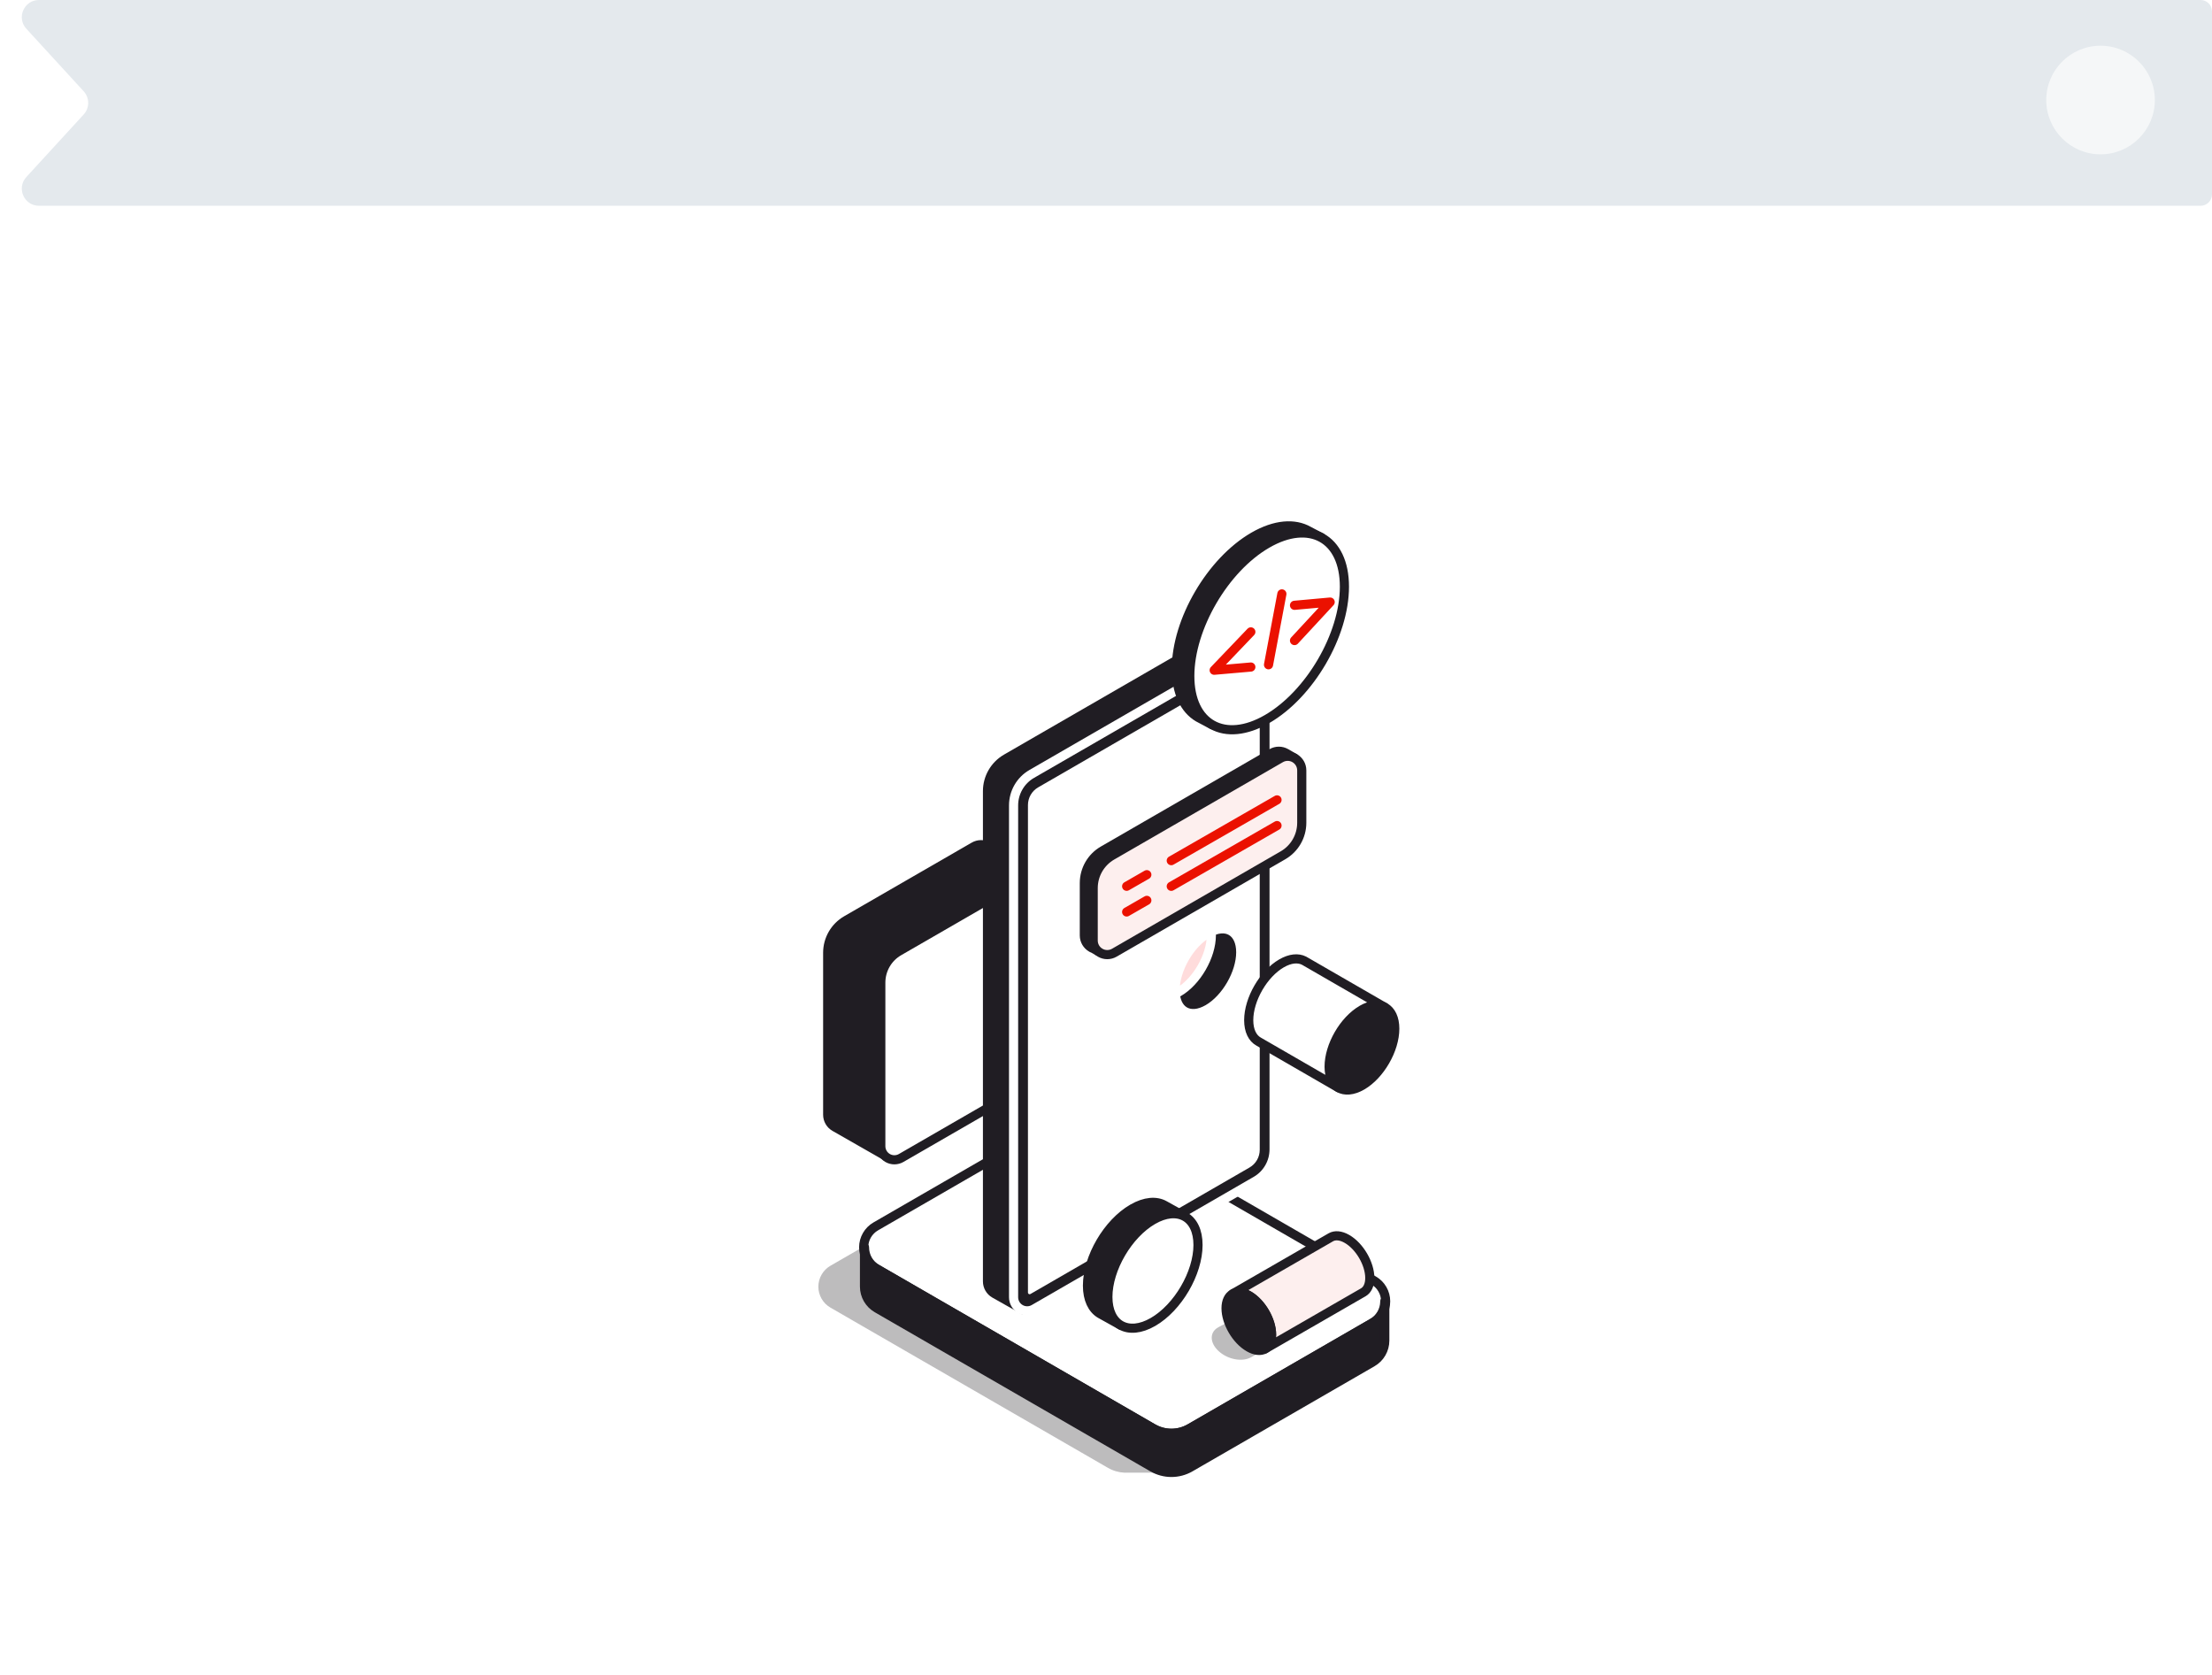 <?xml version="1.0" encoding="UTF-8"?>
<svg xmlns="http://www.w3.org/2000/svg" width="387" height="293" viewBox="0 0 387 293" fill="none">
  <g clip-path="url(#clip0_7920_7528)">
    <path d="M4.608 5.027C2.844 3.103 4.209 0 6.82 0H385C386.105 0 387 0.895 387 2V18V34C387 35.105 386.105 36 385 36H6.82C4.209 36 2.844 32.897 4.608 30.973L14.642 20.027C15.693 18.88 15.693 17.12 14.642 15.973L4.608 5.027Z" fill="#E4E9ED"></path>
    <circle cx="367.5" cy="17.5" r="9.5" fill="#F5F7F8"></circle>
    <g filter="url(#filter0_d_7920_7528)">
      <rect y="56" width="387" height="237" rx="16" fill="white"></rect>
      <g opacity="0.3">
        <path fill-rule="evenodd" clip-rule="evenodd" d="M196.769 257.64C196.939 257.646 197.102 257.646 197.272 257.64H204.824V254.122L232.38 238.213C233.694 237.459 234.498 236.058 234.498 234.55C234.498 233.043 233.694 231.641 232.38 230.887C220.009 223.744 193.056 208.181 183.826 202.853C181.866 201.722 179.447 201.722 177.48 202.853C170.632 206.805 154.347 216.211 145.293 221.438C143.986 222.192 143.176 223.593 143.176 225.101C143.176 226.609 143.98 228.01 145.293 228.764C157.67 235.908 184.618 251.47 193.847 256.798C194.752 257.32 195.757 257.602 196.769 257.646V257.64Z" fill="#201D23"></path>
      </g>
      <path fill-rule="evenodd" clip-rule="evenodd" d="M191.754 195.967C189.794 194.836 187.375 194.836 185.408 195.967C178.56 199.919 162.275 209.325 153.221 214.552C151.914 215.306 151.104 216.707 151.104 218.215C151.104 219.723 151.908 221.124 153.221 221.878C165.598 229.022 192.546 244.584 201.775 249.912C203.735 251.043 206.154 251.043 208.121 249.912C214.969 245.96 231.254 236.555 240.308 231.327C241.621 230.573 242.425 229.172 242.425 227.664C242.425 226.157 241.621 224.755 240.308 224.002C227.937 216.858 200.983 201.295 191.754 195.967Z" fill="white"></path>
      <path d="M191.754 195.967C189.794 194.836 187.375 194.836 185.408 195.967C178.56 199.919 162.275 209.325 153.221 214.552C151.914 215.306 151.104 216.707 151.104 218.215C151.104 219.723 151.908 221.124 153.221 221.878C165.598 229.022 192.546 244.584 201.775 249.912C203.735 251.043 206.154 251.043 208.121 249.912C214.969 245.96 231.254 236.555 240.308 231.327C241.621 230.573 242.425 229.172 242.425 227.664C242.425 226.157 241.621 224.755 240.308 224.002C227.937 216.858 200.983 201.295 191.754 195.967Z" stroke="#201D23" stroke-width="1.6" stroke-linecap="round" stroke-linejoin="round"></path>
      <path fill-rule="evenodd" clip-rule="evenodd" d="M242.275 227.664V227.74C242.25 229.273 241.42 230.686 240.088 231.459C227.667 238.634 217.501 244.496 208.228 249.856C206.198 251.03 203.691 251.03 201.662 249.856C192.388 244.503 165.856 229.185 153.434 222.01C152.084 221.231 151.248 219.786 151.248 218.221V225.082C151.248 226.647 152.084 228.092 153.434 228.871C165.856 236.046 192.388 251.357 201.662 256.717C203.691 257.891 206.198 257.891 208.228 256.717C217.501 251.363 227.667 245.495 240.088 238.32C241.439 237.541 242.275 236.096 242.275 234.532V227.671V227.664Z" fill="#201D23"></path>
      <path d="M242.275 227.664V227.74C242.25 229.273 241.42 230.686 240.088 231.459C227.667 238.634 217.501 244.496 208.228 249.856C206.198 251.03 203.691 251.03 201.662 249.856C192.388 244.503 165.856 229.185 153.434 222.01C152.084 221.231 151.248 219.786 151.248 218.221V225.082C151.248 226.647 152.084 228.092 153.434 228.871C165.856 236.046 192.388 251.357 201.662 256.717C203.691 257.891 206.198 257.891 208.228 256.717C217.501 251.363 227.667 245.495 240.088 238.32C241.439 237.541 242.275 236.096 242.275 234.532V227.671V227.664Z" stroke="#201D23" stroke-width="1.6" stroke-linecap="round" stroke-linejoin="round"></path>
      <path fill-rule="evenodd" clip-rule="evenodd" d="M172.868 148.104C172.108 147.664 171.172 147.664 170.411 148.104C161.716 153.124 156.357 156.215 148.088 160.99C146.059 162.165 144.809 164.333 144.809 166.676V195.019C144.809 195.898 145.274 196.709 146.04 197.148C146.587 197.463 153.661 201.515 154.949 202.238C154.415 201.773 154.101 201.1 154.101 200.378V172.036C154.101 169.692 155.351 167.525 157.381 166.35C165.649 161.575 171.008 158.483 179.698 153.463C180.307 153.112 181.023 153.043 181.677 153.25C181.677 153.25 173.628 148.538 172.868 148.098V148.104Z" fill="#201D23"></path>
      <path d="M172.868 148.104C172.108 147.664 171.172 147.664 170.411 148.104C161.716 153.124 156.357 156.215 148.088 160.99C146.059 162.165 144.809 164.333 144.809 166.676V195.019C144.809 195.898 145.274 196.709 146.04 197.148C146.587 197.463 153.661 201.515 154.949 202.238C154.415 201.773 154.101 201.1 154.101 200.378V172.036C154.101 169.692 155.351 167.525 157.381 166.35C165.649 161.575 171.008 158.483 179.698 153.463C180.307 153.112 181.023 153.043 181.677 153.25C181.677 153.25 173.628 148.538 172.868 148.098V148.104Z" stroke="#201D23" stroke-width="1.6" stroke-linecap="round" stroke-linejoin="round"></path>
      <path fill-rule="evenodd" clip-rule="evenodd" d="M154.1 200.522C154.1 201.371 154.552 202.156 155.287 202.583C156.022 203.01 156.927 203.01 157.668 202.583C163.436 199.253 174.714 192.738 180.218 189.565C182.178 188.434 183.39 186.336 183.39 184.067V155.455C183.39 154.607 182.938 153.822 182.203 153.394C181.468 152.967 180.557 152.967 179.822 153.394C174.054 156.724 162.776 163.24 157.272 166.412C155.306 167.543 154.1 169.642 154.1 171.91V200.522Z" fill="white"></path>
      <path d="M154.1 200.522C154.1 201.371 154.552 202.156 155.287 202.583C156.022 203.01 156.927 203.01 157.668 202.583C163.436 199.253 174.714 192.738 180.218 189.565C182.178 188.434 183.39 186.336 183.39 184.067V155.455C183.39 154.607 182.938 153.822 182.203 153.394C181.468 152.967 180.557 152.967 179.822 153.394C174.054 156.724 162.776 163.24 157.272 166.412C155.306 167.543 154.1 169.642 154.1 171.91V200.522Z" stroke="#201D23" stroke-width="1.6" stroke-linecap="round" stroke-linejoin="round"></path>
      <path fill-rule="evenodd" clip-rule="evenodd" d="M172.768 224.177C172.768 225.057 173.239 225.868 173.999 226.307C174.759 226.747 179.044 229.154 179.044 229.154C179.044 229.154 206.802 208.791 215.064 204.022C217.093 202.847 218.35 200.679 218.35 198.336C218.35 183.357 221.196 112.844 221.196 112.844C221.196 112.844 217.879 110.865 217.119 110.426C216.358 109.986 215.416 109.986 214.656 110.426C205.966 115.446 184.322 127.942 176.054 132.711C174.024 133.886 172.768 136.054 172.768 138.397V224.177Z" fill="#201D23"></path>
      <path d="M172.768 224.177C172.768 225.057 173.239 225.868 173.999 226.307C174.759 226.747 179.044 229.154 179.044 229.154C179.044 229.154 206.802 208.791 215.064 204.022C217.093 202.847 218.35 200.679 218.35 198.336C218.35 183.357 221.196 112.844 221.196 112.844C221.196 112.844 217.879 110.865 217.119 110.426C216.358 109.986 215.416 109.986 214.656 110.426C205.966 115.446 184.322 127.942 176.054 132.711C174.024 133.886 172.768 136.054 172.768 138.397V224.177Z" stroke="#201D23" stroke-width="1.6" stroke-linecap="round" stroke-linejoin="round"></path>
      <path fill-rule="evenodd" clip-rule="evenodd" d="M177.33 226.948C177.33 227.796 177.782 228.582 178.518 229.009C179.253 229.436 180.164 229.436 180.899 229.009C189.544 224.014 211.509 211.335 219.733 206.585C221.7 205.454 222.906 203.356 222.906 201.088V115.037C222.906 114.189 222.454 113.404 221.719 112.976C220.984 112.549 220.079 112.549 219.338 112.976C210.692 117.971 188.727 130.65 180.503 135.4C178.543 136.531 177.33 138.63 177.33 140.898V226.948Z" fill="#201D23"></path>
      <path d="M177.33 226.948C177.33 227.796 177.782 228.582 178.518 229.009C179.253 229.436 180.164 229.436 180.899 229.009C189.544 224.014 211.509 211.335 219.733 206.585C221.7 205.454 222.906 203.356 222.906 201.088V115.037C222.906 114.189 222.454 113.404 221.719 112.976C220.984 112.549 220.079 112.549 219.338 112.976C210.692 117.971 188.727 130.65 180.503 135.4C178.543 136.531 177.33 138.63 177.33 140.898V226.948Z" stroke="white" stroke-width="1.6" stroke-linecap="round" stroke-linejoin="round"></path>
      <path fill-rule="evenodd" clip-rule="evenodd" d="M181.231 137.053C179.881 137.832 179.045 139.277 179.045 140.841V226.125C179.045 226.515 179.252 226.879 179.592 227.074C179.931 227.269 180.345 227.269 180.685 227.074C187.238 223.292 211.553 209.249 219.01 204.946C220.361 204.166 221.197 202.721 221.197 201.157V115.873C221.197 115.483 220.99 115.119 220.65 114.924C220.311 114.729 219.896 114.729 219.557 114.924L181.231 137.053Z" fill="white"></path>
      <path d="M181.231 137.053C179.881 137.832 179.045 139.277 179.045 140.841V226.125C179.045 226.515 179.252 226.879 179.592 227.074C179.931 227.269 180.345 227.269 180.685 227.074C187.238 223.292 211.553 209.249 219.01 204.946C220.361 204.166 221.197 202.721 221.197 201.157V115.873C221.197 115.483 220.99 115.119 220.65 114.924C220.311 114.729 219.896 114.729 219.557 114.924L181.231 137.053Z" stroke="#201D23" stroke-width="1.6" stroke-linecap="round" stroke-linejoin="round"></path>
      <path fill-rule="evenodd" clip-rule="evenodd" d="M244.022 179.971C244.022 183.628 241.446 188.088 238.28 189.917C235.107 191.745 232.537 190.262 232.537 186.599C232.537 182.936 235.113 178.482 238.28 176.654C241.446 174.825 244.022 176.308 244.022 179.971Z" fill="#201D23"></path>
      <path d="M244.022 179.971C244.022 183.628 241.446 188.088 238.28 189.917C235.107 191.745 232.537 190.262 232.537 186.599C232.537 182.936 235.113 178.482 238.28 176.654C241.446 174.825 244.022 176.308 244.022 179.971Z" stroke="#201D23" stroke-width="1.6" stroke-linecap="round" stroke-linejoin="round"></path>
      <path fill-rule="evenodd" clip-rule="evenodd" d="M238.279 176.66C235.106 178.488 232.536 182.949 232.536 186.606C232.536 188.434 233.177 189.716 234.214 190.319L220.203 182.227C219.135 181.636 218.469 180.342 218.469 178.482C218.469 174.825 221.045 170.364 224.211 168.536C225.732 167.656 227.114 167.543 228.138 168.065C228.22 168.109 228.308 168.159 228.389 168.209L242.218 176.189C241.188 175.661 239.799 175.774 238.272 176.654H238.279V176.66Z" fill="white"></path>
      <path d="M238.279 176.66C235.106 178.488 232.536 182.949 232.536 186.606C232.536 188.434 233.177 189.716 234.214 190.319L220.203 182.227C219.135 181.636 218.469 180.342 218.469 178.482C218.469 174.825 221.045 170.364 224.211 168.536C225.732 167.656 227.114 167.543 228.144 168.065C228.226 168.109 228.314 168.159 228.396 168.209L242.224 176.189C241.194 175.661 239.805 175.774 238.279 176.654V176.66Z" stroke="#201D23" stroke-width="1.6" stroke-linecap="round" stroke-linejoin="round"></path>
      <path fill-rule="evenodd" clip-rule="evenodd" d="M217.075 166.595C217.075 170.251 214.499 174.712 211.332 176.541C208.16 178.369 205.59 176.886 205.59 173.223C205.59 169.56 208.166 165.106 211.332 163.277C214.499 161.449 217.075 162.932 217.075 166.595Z" fill="#201D23"></path>
      <path d="M217.075 166.595C217.075 170.251 214.499 174.712 211.332 176.541C208.16 178.369 205.59 176.886 205.59 173.223C205.59 169.56 208.166 165.106 211.332 163.277C214.499 161.449 217.075 162.932 217.075 166.595Z" stroke="white" stroke-width="1.6" stroke-linecap="round" stroke-linejoin="round"></path>
      <path fill-rule="evenodd" clip-rule="evenodd" d="M211.929 163.623C211.929 167.279 209.353 171.74 206.186 173.569C205.998 173.682 205.803 173.776 205.621 173.864C205.602 173.657 205.596 173.443 205.596 173.223C205.596 169.566 208.172 165.106 211.338 163.277C211.533 163.164 211.722 163.07 211.904 162.982C211.923 163.189 211.935 163.403 211.935 163.623H211.929Z" fill="#FFDCDC"></path>
      <path d="M211.929 163.623C211.929 167.279 209.353 171.74 206.186 173.569C205.998 173.682 205.803 173.776 205.621 173.864C205.602 173.657 205.596 173.443 205.596 173.223C205.596 169.566 208.172 165.106 211.338 163.277C211.533 163.164 211.722 163.07 211.904 162.982C211.923 163.189 211.935 163.403 211.935 163.623H211.929Z" stroke="white" stroke-width="1.6" stroke-linecap="round" stroke-linejoin="round"></path>
      <path fill-rule="evenodd" clip-rule="evenodd" d="M224.973 131.756C224.212 131.316 223.27 131.316 222.51 131.756C215.372 135.878 199.791 144.875 192.993 148.795C190.963 149.97 189.713 152.138 189.713 154.481V163.654C189.713 164.534 190.184 165.344 190.944 165.784C191.573 166.149 189.675 165.018 192.113 166.412C191.579 165.948 191.258 165.269 191.258 164.546V155.373C191.258 153.03 192.509 150.862 194.538 149.687C201.336 145.761 216.918 136.763 224.055 132.648C224.803 132.215 225.726 132.208 226.48 132.623L224.973 131.75V131.756Z" fill="#201D23"></path>
      <path d="M224.973 131.756C224.212 131.316 223.27 131.316 222.51 131.756C215.372 135.878 199.791 144.875 192.993 148.795C190.963 149.97 189.713 152.138 189.713 154.481V163.654C189.713 164.534 190.184 165.344 190.944 165.784C191.573 166.149 189.675 165.018 192.113 166.412C191.579 165.948 191.258 165.269 191.258 164.546V155.373C191.258 153.03 192.509 150.862 194.538 149.687C201.336 145.761 216.918 136.763 224.055 132.648C224.803 132.215 225.726 132.208 226.48 132.623L224.973 131.75V131.756Z" stroke="#201D23" stroke-width="1.6" stroke-linecap="round" stroke-linejoin="round"></path>
      <path fill-rule="evenodd" clip-rule="evenodd" d="M191.258 164.546C191.258 165.426 191.723 166.237 192.489 166.676C193.249 167.116 194.192 167.116 194.952 166.676C202.09 162.555 217.671 153.558 224.469 149.631C226.499 148.456 227.749 146.288 227.749 143.945V134.772C227.749 133.892 227.278 133.082 226.517 132.642C225.757 132.202 224.815 132.202 224.055 132.642C216.917 136.763 201.336 145.761 194.537 149.681C192.508 150.856 191.258 153.024 191.258 155.367V164.54V164.546Z" fill="#FDEFEE"></path>
      <path d="M191.258 164.546C191.258 165.426 191.723 166.237 192.489 166.676C193.249 167.116 194.192 167.116 194.952 166.676C202.09 162.555 217.671 153.558 224.469 149.631C226.499 148.456 227.749 146.288 227.749 143.945V134.772C227.749 133.892 227.278 133.082 226.517 132.642C225.757 132.202 224.815 132.202 224.055 132.642C216.917 136.763 201.336 145.761 194.537 149.681C192.508 150.856 191.258 153.024 191.258 155.367V164.54V164.546Z" stroke="#201D23" stroke-width="1.6" stroke-linecap="round" stroke-linejoin="round"></path>
      <path fill-rule="evenodd" clip-rule="evenodd" d="M221.679 95.108C214.215 99.418 208.152 109.791 208.152 118.26C208.152 122.489 209.666 125.454 212.11 126.818L209.622 125.498C207.26 124.097 205.809 121.176 205.809 117.029C205.809 108.56 211.872 98.193 219.336 93.876C223.093 91.709 226.492 91.483 228.942 92.871L231.179 94.046C228.735 92.72 225.38 92.972 221.679 95.108Z" fill="#201D23"></path>
      <path d="M221.679 95.108C214.215 99.418 208.152 109.791 208.152 118.26C208.152 122.489 209.666 125.454 212.11 126.818L209.622 125.498C207.26 124.097 205.809 121.176 205.809 117.029C205.809 108.56 211.872 98.193 219.336 93.876C223.093 91.709 226.492 91.483 228.942 92.871L231.179 94.046C228.735 92.72 225.38 92.972 221.679 95.108Z" fill="#201D23" stroke="#201D23" stroke-width="1.6" stroke-linecap="round" stroke-linejoin="round"></path>
      <path fill-rule="evenodd" clip-rule="evenodd" d="M235.214 102.641C235.214 111.11 229.151 121.477 221.687 125.794C214.223 130.104 208.16 126.73 208.16 118.267C208.16 109.804 214.223 99.424 221.687 95.114C229.151 90.804 235.214 94.178 235.214 102.641Z" fill="white"></path>
      <path d="M235.214 102.641C235.214 111.11 229.151 121.477 221.687 125.794C214.223 130.104 208.16 126.73 208.16 118.267C208.16 109.804 214.223 99.424 221.687 95.114C229.151 90.804 235.214 94.178 235.214 102.641Z" stroke="#201D23" stroke-width="1.6" stroke-linecap="round" stroke-linejoin="round"></path>
      <path d="M218.841 110.545L212.426 117.255L218.841 116.696" stroke="#EB1100" stroke-width="1.6" stroke-linecap="round" stroke-linejoin="round"></path>
      <path d="M226.48 105.896L232.719 105.33L226.48 112.065" stroke="#EB1100" stroke-width="1.6" stroke-linecap="round" stroke-linejoin="round"></path>
      <path d="M224.271 103.898L221.934 116.3" stroke="#EB1100" stroke-width="1.6" stroke-linecap="round" stroke-linejoin="round"></path>
      <path d="M200.644 153.024L197.113 155.053" stroke="#EB1100" stroke-width="1.6" stroke-linecap="round" stroke-linejoin="round"></path>
      <path d="M223.421 139.936L204.918 150.567" stroke="#EB1100" stroke-width="1.6" stroke-linecap="round" stroke-linejoin="round"></path>
      <path d="M200.644 157.516L197.113 159.545" stroke="#EB1100" stroke-width="1.6" stroke-linecap="round" stroke-linejoin="round"></path>
      <path d="M223.421 144.429L204.918 155.059" stroke="#EB1100" stroke-width="1.6" stroke-linecap="round" stroke-linejoin="round"></path>
      <g opacity="0.3">
        <path fill-rule="evenodd" clip-rule="evenodd" d="M213.192 232.182L230.344 222.864C231.067 222.481 232.066 222.349 233.171 222.575C235.37 223.028 237.155 224.705 237.155 226.326C237.155 227.118 236.728 227.746 236.03 228.136L218.846 237.466H218.834L218.815 237.478L218.796 237.491C218.074 237.874 217.075 237.993 215.981 237.774C213.782 237.321 211.998 235.644 211.998 234.029C211.998 233.212 212.45 232.571 213.186 232.188H213.192V232.182ZM219.814 236.448C219.669 236.781 219.437 237.064 219.135 237.284C219.437 237.057 219.669 236.775 219.814 236.448ZM219.965 235.524V235.575V235.505V235.524ZM219.757 234.664C219.757 234.664 219.757 234.645 219.745 234.638V234.657H219.757V234.664ZM219.619 234.381C219.619 234.381 219.638 234.412 219.638 234.425C219.638 234.412 219.625 234.393 219.619 234.381ZM219.5 234.18C219.5 234.18 219.512 234.199 219.519 234.205C219.519 234.186 219.5 234.173 219.494 234.161L219.506 234.18H219.5ZM219.01 233.558C219.01 233.558 218.978 233.526 218.966 233.507L218.997 233.539L219.01 233.558ZM218.721 233.269C218.721 233.269 218.683 233.237 218.664 233.218L218.696 233.25L218.714 233.269H218.721ZM217.602 232.49C217.602 232.49 217.653 232.515 217.678 232.527C217.653 232.515 217.628 232.502 217.602 232.49ZM219.456 234.111C219.456 234.111 219.456 234.123 219.468 234.13L219.456 234.111C219.456 234.111 219.456 234.098 219.443 234.092L219.456 234.111Z" fill="#201D23"></path>
      </g>
      <path fill-rule="evenodd" clip-rule="evenodd" d="M215.691 226.339L232.844 216.456C233.566 216.047 234.565 216.11 235.671 216.751C237.87 218.02 239.654 221.08 239.654 223.581C239.654 224.799 239.227 225.666 238.53 226.075L221.302 236.002C222.025 235.6 222.471 234.726 222.471 233.476C222.471 230.982 220.686 227.922 218.494 226.647C217.407 226.018 216.414 225.943 215.698 226.332L215.691 226.339Z" fill="#FDEFEE"></path>
      <path d="M215.691 226.339L232.844 216.456C233.566 216.047 234.565 216.11 235.671 216.751C237.87 218.02 239.654 221.08 239.654 223.581C239.654 224.799 239.227 225.666 238.53 226.075L221.302 236.002C222.025 235.6 222.471 234.726 222.471 233.476C222.471 230.982 220.686 227.922 218.494 226.647C217.407 226.018 216.414 225.943 215.698 226.332L215.691 226.339Z" stroke="#201D23" stroke-width="1.6" stroke-linecap="round" stroke-linejoin="round"></path>
      <path fill-rule="evenodd" clip-rule="evenodd" d="M218.487 226.653C220.686 227.922 222.464 230.982 222.464 233.482C222.464 235.983 220.68 236.976 218.487 235.7C216.288 234.431 214.504 231.371 214.504 228.877C214.504 226.383 216.288 225.384 218.487 226.653Z" fill="#201D23"></path>
      <path d="M218.487 226.653C220.686 227.922 222.464 230.982 222.464 233.482C222.464 235.983 220.68 236.976 218.487 235.7C216.288 234.431 214.504 231.371 214.504 228.877C214.504 226.383 216.288 225.384 218.487 226.653Z" stroke="#201D23" stroke-width="1.6" stroke-linecap="round" stroke-linejoin="round"></path>
      <path fill-rule="evenodd" clip-rule="evenodd" d="M201.707 213.427C197.353 215.934 193.822 221.972 193.822 226.898C193.822 229.361 194.708 231.082 196.134 231.874L192.484 229.845C191.108 229.028 190.26 227.325 190.26 224.913C190.26 219.987 193.797 213.949 198.145 211.442C200.331 210.179 202.317 210.047 203.743 210.858L207.249 212.805C205.823 212.039 203.869 212.183 201.707 213.421V213.427Z" fill="#201D23"></path>
      <path d="M201.707 213.427C197.353 215.934 193.822 221.972 193.822 226.898C193.822 229.361 194.708 231.082 196.134 231.874L192.484 229.845C191.108 229.028 190.26 227.325 190.26 224.913C190.26 219.987 193.797 213.949 198.145 211.442C200.331 210.179 202.317 210.047 203.743 210.858L207.249 212.805C205.823 212.039 203.869 212.183 201.707 213.421V213.427Z" stroke="#201D23" stroke-width="1.6" stroke-linecap="round" stroke-linejoin="round"></path>
      <path fill-rule="evenodd" clip-rule="evenodd" d="M209.598 217.807C209.598 222.732 206.067 228.77 201.713 231.277C197.359 233.784 193.828 231.824 193.828 226.898C193.828 221.972 197.365 215.934 201.713 213.427C206.067 210.921 209.598 212.881 209.598 217.807Z" fill="white"></path>
      <path d="M209.598 217.807C209.598 222.732 206.067 228.77 201.713 231.277C197.359 233.784 193.828 231.824 193.828 226.898C193.828 221.972 197.365 215.934 201.713 213.427C206.067 210.921 209.598 212.881 209.598 217.807Z" stroke="#201D23" stroke-width="1.6" stroke-linecap="round" stroke-linejoin="round"></path>
    </g>
  </g>
  <defs>
    <filter id="filter0_d_7920_7528" x="-60" y="-4" width="507" height="357" filterUnits="userSpaceOnUse" color-interpolation-filters="sRGB">
      <feFlood flood-opacity="0" result="BackgroundImageFix"></feFlood>
      <feColorMatrix in="SourceAlpha" type="matrix" values="0 0 0 0 0 0 0 0 0 0 0 0 0 0 0 0 0 0 127 0" result="hardAlpha"></feColorMatrix>
      <feOffset></feOffset>
      <feGaussianBlur stdDeviation="30"></feGaussianBlur>
      <feComposite in2="hardAlpha" operator="out"></feComposite>
      <feColorMatrix type="matrix" values="0 0 0 0 0.101 0 0 0 0 0.043 0 0 0 0 0.147 0 0 0 0.02 0"></feColorMatrix>
      <feBlend mode="normal" in2="BackgroundImageFix" result="effect1_dropShadow_7920_7528"></feBlend>
      <feBlend mode="normal" in="SourceGraphic" in2="effect1_dropShadow_7920_7528" result="shape"></feBlend>
    </filter>
    <clipPath id="clip0_7920_7528">
      <rect width="387" height="293" fill="white"></rect>
    </clipPath>
  </defs>
</svg>
